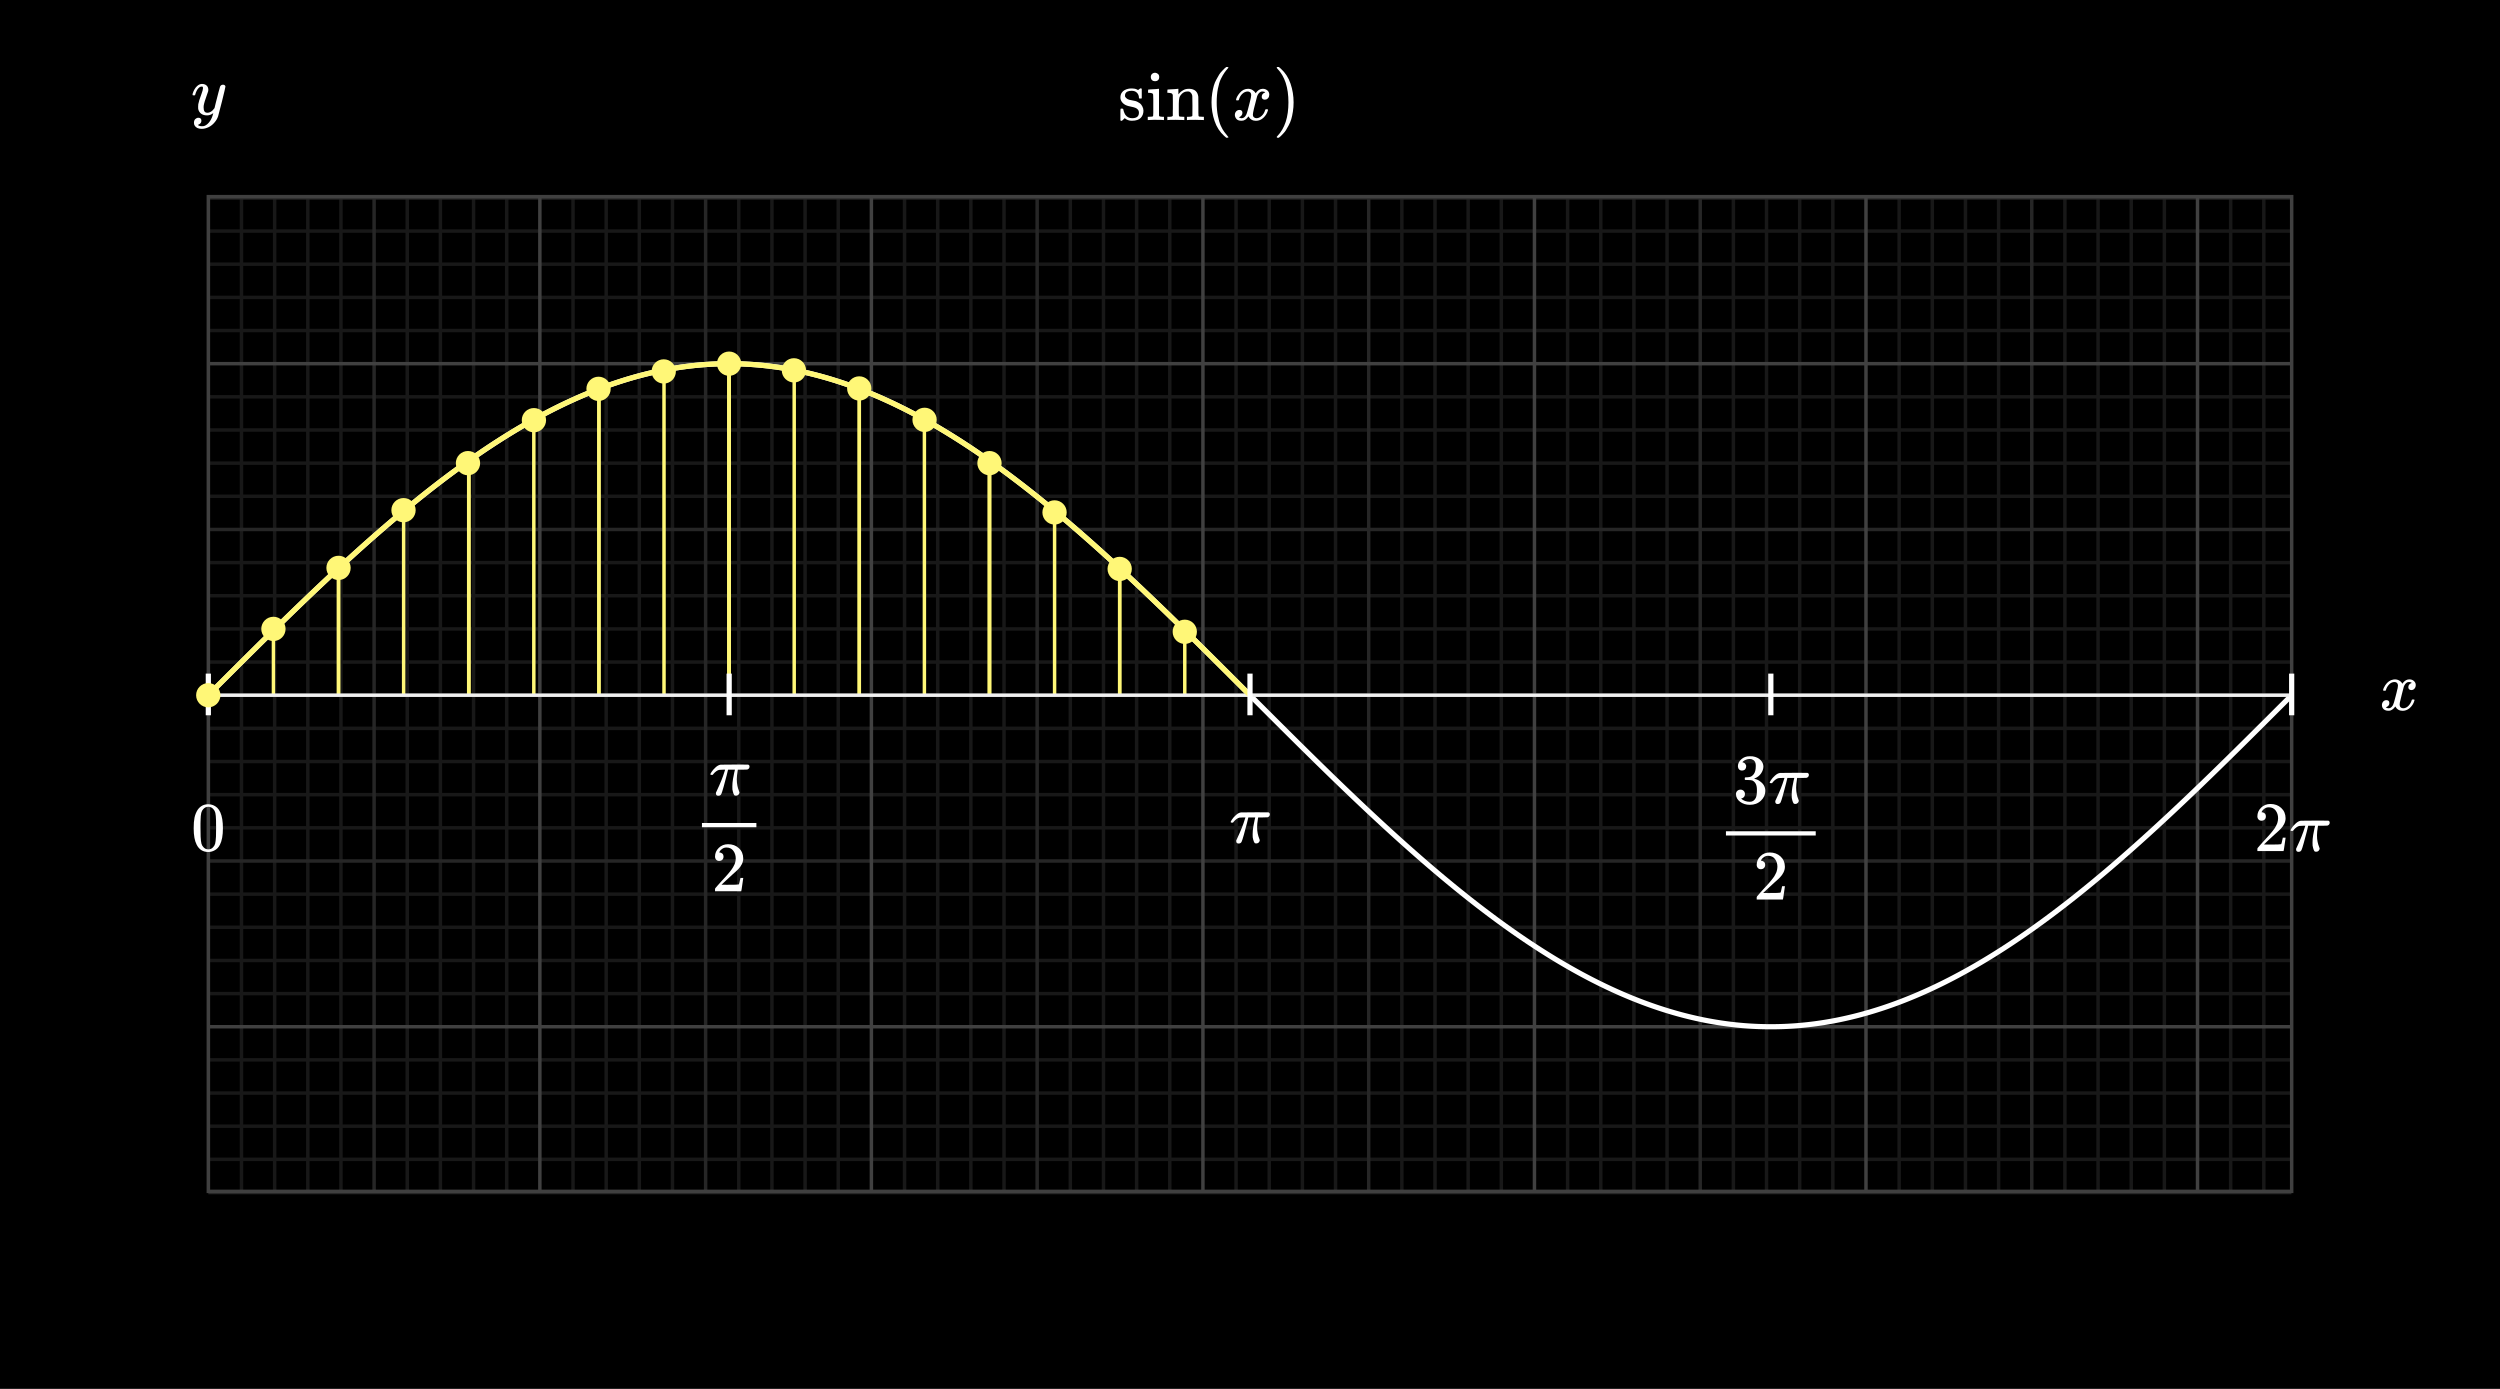 <svg width="720" height="400" viewBox="0 0 720 400" fill="none" xmlns="http://www.w3.org/2000/svg">
<rect width="720" height="400" fill="black"/>
<g clip-path="url(#clip0_797_17389)">
<path d="M659.669 57.468H60.468V343.565H659.669V57.468Z" fill="black"/>
<path d="M60 66.548H659.925" stroke="#181818" stroke-miterlimit="407.437"/>
<path d="M60 76.096H659.925" stroke="#181818" stroke-miterlimit="407.437"/>
<path d="M60 85.644H659.925" stroke="#181818" stroke-miterlimit="407.437"/>
<path d="M60 95.193H659.925" stroke="#181818" stroke-miterlimit="407.437"/>
<path d="M60 114.288H659.925" stroke="#181818" stroke-miterlimit="407.437"/>
<path d="M60 123.836H659.925" stroke="#181818" stroke-miterlimit="407.437"/>
<path d="M60 133.385H659.925" stroke="#181818" stroke-miterlimit="407.437"/>
<path d="M60 142.933H659.925" stroke="#181818" stroke-miterlimit="407.437"/>
<path d="M60 162.029H659.925" stroke="#181818" stroke-miterlimit="407.437"/>
<path d="M60 171.577H659.925" stroke="#181818" stroke-miterlimit="407.437"/>
<path d="M60 181.125H659.925" stroke="#181818" stroke-miterlimit="407.437"/>
<path d="M60 190.674H659.925" stroke="#181818" stroke-miterlimit="407.437"/>
<path d="M60 209.77H659.925" stroke="#181818" stroke-miterlimit="407.437"/>
<path d="M60 219.318H659.925" stroke="#181818" stroke-miterlimit="407.437"/>
<path d="M60 228.865H659.925" stroke="#181818" stroke-miterlimit="407.437"/>
<path d="M60 238.413H659.925" stroke="#181818" stroke-miterlimit="407.437"/>
<path d="M60 257.51H659.925" stroke="#181818" stroke-miterlimit="407.437"/>
<path d="M60 267.058H659.925" stroke="#181818" stroke-miterlimit="407.437"/>
<path d="M60 276.606H659.925" stroke="#181818" stroke-miterlimit="407.437"/>
<path d="M60 286.155H659.925" stroke="#181818" stroke-miterlimit="407.437"/>
<path d="M60 305.251H659.925" stroke="#181818" stroke-miterlimit="407.437"/>
<path d="M60 314.799H659.925" stroke="#181818" stroke-miterlimit="407.437"/>
<path d="M60 324.347H659.925" stroke="#181818" stroke-miterlimit="407.437"/>
<path d="M60 333.896H659.925" stroke="#181818" stroke-miterlimit="407.437"/>
<path d="M69.548 57V343.443" stroke="#181818" stroke-miterlimit="407.437"/>
<path d="M79.096 57V343.443" stroke="#181818" stroke-miterlimit="407.437"/>
<path d="M88.645 57V343.443" stroke="#181818" stroke-miterlimit="407.437"/>
<path d="M98.193 57V343.443" stroke="#181818" stroke-miterlimit="407.437"/>
<path d="M117.288 57V343.443" stroke="#181818" stroke-miterlimit="407.437"/>
<path d="M126.836 57V343.443" stroke="#181818" stroke-miterlimit="407.437"/>
<path d="M136.385 57V343.443" stroke="#181818" stroke-miterlimit="407.437"/>
<path d="M145.933 57V343.443" stroke="#181818" stroke-miterlimit="407.437"/>
<path d="M165.029 57V343.443" stroke="#181818" stroke-miterlimit="407.437"/>
<path d="M174.577 57V343.443" stroke="#181818" stroke-miterlimit="407.437"/>
<path d="M184.125 57V343.443" stroke="#181818" stroke-miterlimit="407.437"/>
<path d="M193.674 57V343.443" stroke="#181818" stroke-miterlimit="407.437"/>
<path d="M212.77 57V343.443" stroke="#181818" stroke-miterlimit="407.437"/>
<path d="M222.318 57V343.443" stroke="#181818" stroke-miterlimit="407.437"/>
<path d="M231.865 57V343.443" stroke="#181818" stroke-miterlimit="407.437"/>
<path d="M241.414 57V343.443" stroke="#181818" stroke-miterlimit="407.437"/>
<path d="M260.51 57V343.443" stroke="#181818" stroke-miterlimit="407.437"/>
<path d="M270.058 57V343.443" stroke="#181818" stroke-miterlimit="407.437"/>
<path d="M279.606 57V343.443" stroke="#181818" stroke-miterlimit="407.437"/>
<path d="M289.154 57V343.443" stroke="#181818" stroke-miterlimit="407.437"/>
<path d="M308.251 57V343.443" stroke="#181818" stroke-miterlimit="407.437"/>
<path d="M317.799 57V343.443" stroke="#181818" stroke-miterlimit="407.437"/>
<path d="M327.347 57V343.443" stroke="#181818" stroke-miterlimit="407.437"/>
<path d="M336.895 57V343.443" stroke="#181818" stroke-miterlimit="407.437"/>
<path d="M355.991 57V343.443" stroke="#181818" stroke-miterlimit="407.437"/>
<path d="M365.539 57V343.443" stroke="#181818" stroke-miterlimit="407.437"/>
<path d="M375.087 57V343.443" stroke="#181818" stroke-miterlimit="407.437"/>
<path d="M384.635 57V343.443" stroke="#181818" stroke-miterlimit="407.437"/>
<path d="M403.732 57V343.443" stroke="#181818" stroke-miterlimit="407.437"/>
<path d="M413.28 57V343.443" stroke="#181818" stroke-miterlimit="407.437"/>
<path d="M422.828 57V343.443" stroke="#181818" stroke-miterlimit="407.437"/>
<path d="M432.376 57V343.443" stroke="#181818" stroke-miterlimit="407.437"/>
<path d="M451.473 57V343.443" stroke="#181818" stroke-miterlimit="407.437"/>
<path d="M461.02 57V343.443" stroke="#181818" stroke-miterlimit="407.437"/>
<path d="M470.568 57V343.443" stroke="#181818" stroke-miterlimit="407.437"/>
<path d="M480.116 57V343.443" stroke="#181818" stroke-miterlimit="407.437"/>
<path d="M499.213 57V343.443" stroke="#181818" stroke-miterlimit="407.437"/>
<path d="M508.761 57V343.443" stroke="#181818" stroke-miterlimit="407.437"/>
<path d="M518.309 57V343.443" stroke="#181818" stroke-miterlimit="407.437"/>
<path d="M527.857 57V343.443" stroke="#181818" stroke-miterlimit="407.437"/>
<path d="M546.953 57V343.443" stroke="#181818" stroke-miterlimit="407.437"/>
<path d="M556.502 57V343.443" stroke="#181818" stroke-miterlimit="407.437"/>
<path d="M566.05 57V343.443" stroke="#181818" stroke-miterlimit="407.437"/>
<path d="M575.597 57V343.443" stroke="#181818" stroke-miterlimit="407.437"/>
<path d="M594.694 57V343.443" stroke="#181818" stroke-miterlimit="407.437"/>
<path d="M604.242 57V343.443" stroke="#181818" stroke-miterlimit="407.437"/>
<path d="M613.79 57V343.443" stroke="#181818" stroke-miterlimit="407.437"/>
<path d="M623.338 57V343.443" stroke="#181818" stroke-miterlimit="407.437"/>
<path d="M642.434 57V343.443" stroke="#181818" stroke-miterlimit="407.437"/>
<path d="M651.983 57V343.443" stroke="#181818" stroke-miterlimit="407.437"/>
<path d="M60 57H659.925" stroke="#262626" stroke-miterlimit="407.437"/>
<path d="M60 152.481H659.925" stroke="#262626" stroke-miterlimit="407.437"/>
<path d="M60 247.962H659.925" stroke="#262626" stroke-miterlimit="407.437"/>
<path d="M60 343.443H659.925" stroke="#262626" stroke-miterlimit="407.437"/>
<path d="M107.741 57V343.443" stroke="#262626" stroke-miterlimit="407.437"/>
<path d="M203.222 57V343.443" stroke="#262626" stroke-miterlimit="407.437"/>
<path d="M298.703 57V343.443" stroke="#262626" stroke-miterlimit="407.437"/>
<path d="M394.184 57V343.443" stroke="#262626" stroke-miterlimit="407.437"/>
<path d="M489.664 57V343.443" stroke="#262626" stroke-miterlimit="407.437"/>
<path d="M585.145 57V343.443" stroke="#262626" stroke-miterlimit="407.437"/>
<path d="M60 104.741H659.925" stroke="#404040" stroke-miterlimit="407.437"/>
<path d="M60 200.222H659.925" stroke="#404040" stroke-miterlimit="407.437"/>
<path d="M60 295.703H659.925" stroke="#404040" stroke-miterlimit="407.437"/>
<path d="M60 57V343.443" stroke="#404040" stroke-miterlimit="407.437"/>
<path d="M155.481 57V343.443" stroke="#404040" stroke-miterlimit="407.437"/>
<path d="M250.962 57V343.443" stroke="#404040" stroke-miterlimit="407.437"/>
<path d="M346.443 57V343.443" stroke="#404040" stroke-miterlimit="407.437"/>
<path d="M441.924 57V343.443" stroke="#404040" stroke-miterlimit="407.437"/>
<path d="M537.405 57V343.443" stroke="#404040" stroke-miterlimit="407.437"/>
<path d="M632.886 57V343.443" stroke="#404040" stroke-miterlimit="407.437"/>
<path d="M60 200.222L60.833 199.389L61.667 198.555L62.5 197.722L63.333 196.889L64.167 196.057L65 195.225L65.833 194.393L66.667 193.562L67.5 192.731L68.333 191.901L69.167 191.071L70 190.242L70.833 189.414L71.667 188.586L72.5 187.759L73.333 186.934L74.167 186.109L75 185.285L75.833 184.463L76.667 183.641L77.5 182.821L78.333 182.003L79.167 181.185L80 180.37L80.833 179.555L81.667 178.743L82.5 177.932L83.333 177.123L84.167 176.315L85 175.509L85.833 174.704L86.667 173.902L87.5 173.102L88.333 172.305L89.167 171.509L90 170.715L90.833 169.924L91.667 169.134L92.5 168.348L93.333 167.563L94.167 166.782L95 166.003L95.833 165.227L96.667 164.452L97.5 163.681L98.333 162.912L99.167 162.146L100 161.383L100.833 160.624L101.667 159.868L102.5 159.114L103.333 158.363L104.167 157.616L105 156.872L105.833 156.131L106.667 155.393L107.5 154.659L108.333 153.929L109.167 153.202L110 152.478L110.833 151.758L111.667 151.042L112.5 150.33L113.333 149.621L114.167 148.916L115 148.215L115.833 147.518L116.667 146.826L117.5 146.137L118.333 145.452L119.167 144.772L120 144.096L120.833 143.424L121.667 142.757L122.5 142.093L123.333 141.434L124.167 140.78L125 140.13L125.833 139.485L126.667 138.845L127.5 138.209L128.333 137.578L129.167 136.952L130 136.331L130.833 135.714L131.667 135.102L132.5 134.495L133.333 133.894L134.167 133.296L135 132.705L135.833 132.118L136.667 131.537L137.5 130.961L138.333 130.39L139.167 129.824L140 129.264L140.833 128.709L141.667 128.16L142.5 127.616L143.333 127.078L144.167 126.545L145 126.019L145.833 125.497L146.667 124.982L147.5 124.472L148.333 123.968L149.167 123.469L150 122.976L150.833 122.489L151.667 122.008L152.5 121.533L153.333 121.065L154.167 120.601L155 120.145L155.833 119.694L156.667 119.25L157.5 118.811L158.333 118.379L159.167 117.953L160 117.533L160.833 117.12L161.667 116.713L162.5 116.312L163.333 115.917L164.167 115.529L165 115.148L165.833 114.773L166.667 114.404L167.5 114.043L168.333 113.687L169.167 113.339L170 112.996L170.833 112.661L171.667 112.332L172.5 112.009L173.333 111.694L174.167 111.385L175 111.083L175.833 110.788L176.667 110.499L177.5 110.218L178.333 109.943L179.167 109.675L180 109.415L180.833 109.161L181.667 108.913L182.5 108.673L183.333 108.44L184.167 108.214L185 107.995L185.833 107.783L186.667 107.577L187.5 107.38L188.333 107.188L189.167 107.005L190 106.828L190.833 106.658L191.667 106.496L192.5 106.34L193.333 106.192L194.167 106.05L195 105.916L195.833 105.79L196.667 105.67L197.5 105.557L198.333 105.452L199.167 105.355L200 105.264L200.833 105.181L201.667 105.105L202.5 105.035L203.333 104.973L204.167 104.919L205 104.872L205.833 104.832L206.667 104.799L207.5 104.774L208.333 104.756L209.167 104.745L210 104.741L210.833 104.745L211.667 104.756L212.5 104.774L213.333 104.799L214.167 104.832L215 104.872L215.833 104.919L216.667 104.973L217.5 105.035L218.333 105.105L219.167 105.181L220 105.264L220.833 105.355L221.667 105.452L222.5 105.557L223.333 105.67L224.167 105.79L225 105.916L225.833 106.05L226.667 106.192L227.5 106.34L228.333 106.496L229.167 106.658L230 106.828L230.833 107.005L231.667 107.188L232.5 107.38L233.333 107.577L234.167 107.783L235 107.995L235.833 108.214L236.667 108.44L237.5 108.673L238.333 108.913L239.167 109.161L240 109.415L240.833 109.675L241.667 109.943L242.5 110.218L243.333 110.499L244.167 110.788L245 111.083L245.833 111.385L246.667 111.694L247.5 112.009L248.333 112.332L249.167 112.661L250 112.996L250.833 113.339L251.667 113.687L252.5 114.043L253.333 114.404L254.167 114.773L255 115.148L255.833 115.529L256.667 115.917L257.5 116.312L258.333 116.713L259.167 117.12L260 117.533L260.833 117.953L261.667 118.379L262.5 118.811L263.333 119.25L264.167 119.694L265 120.145L265.833 120.601L266.667 121.065L267.5 121.533L268.333 122.008L269.167 122.489L270 122.976L270.833 123.469L271.667 123.968L272.5 124.472L273.333 124.982L274.167 125.497L275 126.019L275.833 126.545L276.667 127.078L277.5 127.616L278.333 128.16L279.167 128.709L280 129.264L280.833 129.824L281.667 130.39L282.5 130.961L283.333 131.537L284.167 132.118L285 132.705L285.833 133.296L286.667 133.894L287.5 134.495L288.333 135.102L289.167 135.714L290 136.331L290.833 136.952L291.667 137.578L292.5 138.209L293.333 138.845L294.167 139.485L295 140.13L295.833 140.78L296.667 141.434L297.5 142.093L298.333 142.757L299.167 143.424L300 144.096L300.833 144.772L301.667 145.452L302.5 146.137L303.333 146.826L304.167 147.518L305 148.215L305.833 148.916L306.667 149.621L307.5 150.33L308.333 151.042L309.167 151.758L310 152.478L310.833 153.202L311.667 153.929L312.5 154.659L313.333 155.393L314.167 156.131L315 156.872L315.833 157.616L316.667 158.363L317.5 159.114L318.333 159.868L319.167 160.624L320 161.383L320.833 162.146L321.667 162.912L322.5 163.681L323.333 164.452L324.167 165.227L325 166.003L325.833 166.782L326.667 167.563L327.5 168.348L328.333 169.134L329.167 169.924L330 170.715L330.833 171.509L331.667 172.305L332.5 173.102L333.333 173.902L334.167 174.704L335 175.509L335.833 176.315L336.667 177.123L337.5 177.932L338.333 178.743L339.167 179.555L340 180.37L340.833 181.185L341.667 182.003L342.5 182.821L343.333 183.641L344.167 184.463L345 185.285L345.833 186.109L346.667 186.934L347.5 187.759L348.333 188.586L349.167 189.414L350 190.242L350.833 191.071L351.667 191.901L352.5 192.731L353.333 193.562L354.167 194.393L355 195.225L355.833 196.057L356.667 196.889L357.5 197.722L358.333 198.555L359.167 199.389L360 200.222L360.833 201.055L361.667 201.889L362.5 202.722L363.333 203.554L364.167 204.387L365 205.219L365.833 206.05L366.667 206.882L367.5 207.712L368.333 208.543L369.167 209.373L370 210.201L370.833 211.03L371.667 211.858L372.5 212.684L373.333 213.51L374.167 214.335L375 215.159L375.833 215.981L376.667 216.802L377.5 217.622L378.333 218.441L379.167 219.258L380 220.074L380.833 220.888L381.667 221.701L382.5 222.512L383.333 223.321L384.167 224.129L385 224.935L385.833 225.739L386.667 226.542L387.5 227.341L388.333 228.139L389.167 228.935L390 229.729L390.833 230.52L391.667 231.309L392.5 232.096L393.333 232.88L394.167 233.662L395 234.441L395.833 235.217L396.667 235.991L397.5 236.763L398.333 237.532L399.167 238.297L400 239.06L400.833 239.82L401.667 240.576L402.5 241.33L403.333 242.081L404.167 242.828L405 243.572L405.833 244.313L406.667 245.05L407.5 245.784L408.333 246.514L409.167 247.242L410 247.966L410.833 248.685L411.667 249.402L412.5 250.114L413.333 250.823L414.167 251.528L415 252.229L415.833 252.925L416.667 253.618L417.5 254.307L418.333 254.991L419.167 255.672L420 256.348L420.833 257.02L421.667 257.687L422.5 258.351L423.333 259.01L424.167 259.664L425 260.314L425.833 260.959L426.667 261.599L427.5 262.234L428.333 262.865L429.167 263.491L430 264.113L430.833 264.73L431.667 265.342L432.5 265.948L433.333 266.55L434.167 267.147L435 267.739L435.833 268.326L436.667 268.907L437.5 269.483L438.333 270.054L439.167 270.619L440 271.18L440.833 271.735L441.667 272.284L442.5 272.828L443.333 273.366L444.167 273.898L445 274.425L445.833 274.946L446.667 275.462L447.5 275.972L448.333 276.476L449.167 276.975L450 277.468L450.833 277.954L451.667 278.435L452.5 278.91L453.333 279.379L454.167 279.842L455 280.299L455.833 280.75L456.667 281.194L457.5 281.633L458.333 282.065L459.167 282.49L460 282.91L460.833 283.324L461.667 283.73L462.5 284.132L463.333 284.526L464.167 284.914L465 285.296L465.833 285.671L466.667 286.039L467.5 286.401L468.333 286.756L469.167 287.105L470 287.447L470.833 287.783L471.667 288.112L472.5 288.434L473.333 288.75L474.167 289.059L475 289.36L475.833 289.656L476.667 289.944L477.5 290.226L478.333 290.5L479.167 290.768L480 291.029L480.833 291.283L481.667 291.53L482.5 291.77L483.333 292.004L484.167 292.23L485 292.449L485.833 292.661L486.667 292.866L487.5 293.064L488.333 293.255L489.167 293.439L490 293.616L490.833 293.786L491.667 293.948L492.5 294.104L493.333 294.252L494.167 294.393L495 294.527L495.833 294.654L496.667 294.774L497.5 294.886L498.333 294.991L499.167 295.089L500 295.18L500.833 295.263L501.667 295.339L502.5 295.408L503.333 295.47L504.167 295.525L505 295.571L505.833 295.612L506.667 295.645L507.5 295.67L508.333 295.688L509.167 295.699L510 295.703L510.833 295.699L511.667 295.688L512.5 295.67L513.333 295.645L514.167 295.612L515 295.571L515.833 295.525L516.667 295.47L517.5 295.408L518.333 295.339L519.167 295.263L520 295.18L520.833 295.089L521.667 294.991L522.5 294.886L523.333 294.774L524.167 294.654L525 294.527L525.833 294.393L526.667 294.252L527.5 294.104L528.333 293.948L529.167 293.786L530 293.616L530.833 293.439L531.667 293.255L532.5 293.064L533.333 292.866L534.167 292.661L535 292.449L535.833 292.23L536.667 292.004L537.5 291.77L538.333 291.53L539.167 291.283L540 291.029L540.833 290.768L541.667 290.5L542.5 290.226L543.333 289.944L544.167 289.656L545 289.36L545.833 289.059L546.667 288.75L547.5 288.434L548.333 288.112L549.167 287.783L550 287.447L550.833 287.105L551.667 286.756L552.5 286.401L553.333 286.039L554.167 285.671L555 285.296L555.833 284.914L556.667 284.526L557.5 284.132L558.333 283.73L559.167 283.324L560 282.91L560.833 282.49L561.667 282.065L562.5 281.633L563.333 281.194L564.167 280.75L565 280.299L565.833 279.842L566.667 279.379L567.5 278.91L568.333 278.435L569.167 277.954L570 277.468L570.833 276.975L571.667 276.476L572.5 275.972L573.333 275.462L574.167 274.946L575 274.425L575.833 273.898L576.667 273.366L577.5 272.828L578.333 272.284L579.167 271.735L580 271.18L580.833 270.619L581.667 270.054L582.5 269.483L583.333 268.907L584.167 268.326L585 267.739L585.833 267.147L586.667 266.55L587.5 265.948L588.333 265.342L589.167 264.73L590 264.113L590.833 263.491L591.667 262.865L592.5 262.234L593.333 261.599L594.167 260.959L595 260.314L595.833 259.664L596.667 259.01L597.5 258.351L598.333 257.687L599.167 257.02L600 256.348L600.833 255.672L601.667 254.991L602.5 254.307L603.333 253.618L604.167 252.925L605 252.229L605.833 251.528L606.667 250.823L607.5 250.114L608.333 249.402L609.167 248.685L610 247.966L610.833 247.242L611.667 246.514L612.5 245.784L613.333 245.05L614.167 244.313L615 243.572L615.833 242.828L616.667 242.081L617.5 241.33L618.333 240.576L619.167 239.82L620 239.06L620.833 238.297L621.667 237.532L622.5 236.763L623.333 235.991L624.167 235.217L625 234.441L625.833 233.662L626.667 232.88L627.5 232.096L628.333 231.309L629.167 230.52L630 229.729L630.833 228.935L631.667 228.139L632.5 227.341L633.333 226.542L634.167 225.739L635 224.935L635.833 224.129L636.667 223.321L637.5 222.512L638.333 221.701L639.167 220.888L640 220.074L640.833 219.258L641.667 218.441L642.5 217.622L643.333 216.802L644.167 215.981L645 215.159L645.833 214.335L646.667 213.51L647.5 212.684L648.333 211.858L649.167 211.03L650 210.201L650.833 209.373L651.667 208.543L652.5 207.712L653.333 206.882L654.167 206.05L655 205.219L655.833 204.387L656.667 203.554L657.5 202.722L658.333 201.889L659.167 201.055L660 200.222" stroke="white" stroke-width="1.5" stroke-miterlimit="407.437"/>
<path d="M209.981 200.222V104.741" stroke="#FFF777" stroke-miterlimit="407.437"/>
<path d="M209.981 200.222V104.741M134.991 200.222V132.707M284.972 200.222V132.707" stroke="#FFF777" stroke-miterlimit="407.437"/>
<path d="M209.981 200.222V104.741M134.991 200.222V132.707M284.972 200.222V132.707M97.495 200.222V163.683M172.486 200.222V112.008M247.477 200.222V112.008M322.467 200.222V163.683" stroke="#FFF777" stroke-miterlimit="407.437"/>
<path d="M209.981 200.222V104.741M134.991 200.222V132.707M284.972 200.222V132.707M97.495 200.222V163.683M172.486 200.222V112.008M247.477 200.222V112.008M322.467 200.222V163.683M78.748 200.222V181.594M116.243 200.222V147.175M153.738 200.222V120.832M191.234 200.222V106.575M228.729 200.222V106.575M266.224 200.222V120.832M303.72 200.222V147.175M341.215 200.222V181.594" stroke="#FFF777" stroke-miterlimit="407.437"/>
<path d="M60 200.222H659.925" stroke="#F0F0F0" stroke-miterlimit="407.437"/>
<path d="M59.981 200.222L60.815 199.389L61.648 198.555L62.481 197.722L63.315 196.89L64.148 196.057L64.981 195.225L65.815 194.393L66.648 193.562L67.481 192.731L68.315 191.901L69.148 191.071L69.981 190.243L70.815 189.414L71.648 188.586L72.481 187.759L73.315 186.934L74.148 186.109L74.981 185.285L75.815 184.463L76.648 183.641L77.481 182.821L78.315 182.003L79.148 181.186L79.981 180.37L80.815 179.555L81.648 178.743L82.481 177.932L83.315 177.123L84.148 176.315L84.981 175.509L85.815 174.704L86.648 173.902L87.481 173.102L88.315 172.305L89.148 171.509L89.981 170.715L90.815 169.924L91.648 169.135L92.481 168.348L93.315 167.563L94.148 166.782L94.981 166.003L95.815 165.227L96.648 164.452L97.481 163.681L98.315 162.912L99.148 162.146L99.981 161.383L100.815 160.624L101.648 159.868L102.481 159.114L103.315 158.363L104.148 157.616L104.981 156.872L105.815 156.131L106.648 155.393L107.481 154.659L108.315 153.929L109.148 153.202L109.981 152.478L110.815 151.758L111.648 151.042L112.481 150.33L113.315 149.621L114.148 148.916L114.981 148.215L115.815 147.518L116.648 146.826L117.481 146.137L118.315 145.452L119.148 144.772L119.981 144.096L120.815 143.424L121.648 142.757L122.481 142.093L123.315 141.434L124.148 140.78L124.981 140.13L125.815 139.485L126.648 138.845L127.481 138.209L128.315 137.578L129.148 136.952L129.981 136.331L130.815 135.714L131.648 135.102L132.481 134.495L133.315 133.894L134.148 133.296L134.981 132.705L135.815 132.118L136.648 131.537L137.481 130.961L138.315 130.39L139.148 129.824L139.981 129.264L140.815 128.709L141.648 128.16L142.481 127.616L143.315 127.078L144.148 126.545L144.981 126.019L145.815 125.497L146.648 124.982L147.481 124.472L148.315 123.968L149.148 123.469L149.981 122.976L150.815 122.489L151.648 122.009L152.481 121.533L153.315 121.065L154.148 120.601L154.981 120.145L155.815 119.694L156.648 119.25L157.481 118.811L158.315 118.379L159.148 117.953L159.981 117.533L160.815 117.12L161.648 116.713L162.481 116.312L163.315 115.917L164.148 115.529L164.981 115.148L165.815 114.773L166.648 114.404L167.481 114.043L168.315 113.687L169.148 113.339L169.981 112.997L170.815 112.661L171.648 112.332L172.481 112.009L173.315 111.694L174.148 111.385L174.981 111.083L175.815 110.788L176.648 110.499L177.481 110.218L178.315 109.943L179.148 109.675L179.981 109.415L180.815 109.161L181.648 108.913L182.481 108.673L183.315 108.44L184.148 108.214L184.981 107.995L185.815 107.783L186.648 107.577L187.481 107.38L188.315 107.188L189.148 107.005L189.981 106.828L190.815 106.658L191.648 106.496L192.481 106.34L193.315 106.192L194.148 106.05L194.981 105.916L195.815 105.79L196.648 105.67L197.481 105.557L198.315 105.452L199.148 105.355L199.981 105.264L200.815 105.181L201.648 105.105L202.481 105.035L203.315 104.973L204.148 104.919L204.981 104.872L205.815 104.832L206.648 104.799L207.481 104.774L208.315 104.756L209.148 104.745L209.981 104.741L210.815 104.745L211.648 104.756L212.481 104.774L213.315 104.799L214.148 104.832L214.981 104.872L215.815 104.919L216.648 104.973L217.481 105.035L218.315 105.105L219.148 105.181L219.981 105.264L220.815 105.355L221.648 105.452L222.481 105.557L223.315 105.67L224.148 105.79L224.981 105.916L225.815 106.05L226.648 106.192L227.481 106.34L228.315 106.496L229.148 106.658L229.981 106.828L230.815 107.005L231.648 107.188L232.481 107.38L233.315 107.577L234.148 107.783L234.981 107.995L235.815 108.214L236.648 108.44L237.481 108.673L238.315 108.913L239.148 109.161L239.981 109.415L240.815 109.675L241.648 109.943L242.481 110.218L243.315 110.499L244.148 110.788L244.981 111.083L245.815 111.385L246.648 111.694L247.481 112.009L248.315 112.332L249.148 112.661L249.981 112.997L250.815 113.339L251.648 113.687L252.481 114.043L253.315 114.404L254.148 114.773L254.981 115.148L255.815 115.529L256.648 115.917L257.481 116.312L258.315 116.713L259.148 117.12L259.981 117.533L260.815 117.953L261.648 118.379L262.481 118.811L263.315 119.25L264.148 119.694L264.981 120.145L265.815 120.601L266.648 121.065L267.481 121.533L268.315 122.009L269.148 122.489L269.981 122.976L270.815 123.469L271.648 123.968L272.481 124.472L273.315 124.982L274.148 125.497L274.981 126.019L275.815 126.545L276.648 127.078L277.481 127.616L278.315 128.16L279.148 128.709L279.981 129.264L280.815 129.824L281.648 130.39L282.481 130.961L283.315 131.537L284.148 132.118L284.981 132.705L285.815 133.296L286.648 133.894L287.481 134.495L288.315 135.102L289.148 135.714L289.981 136.331L290.815 136.952L291.648 137.578L292.481 138.209L293.315 138.845L294.148 139.485L294.981 140.13L295.815 140.78L296.648 141.434L297.481 142.093L298.315 142.757L299.148 143.424L299.981 144.096L300.815 144.772L301.648 145.452L302.481 146.137L303.315 146.826L304.148 147.518L304.981 148.215L305.815 148.916L306.648 149.621L307.481 150.33L308.315 151.042L309.148 151.758L309.981 152.478L310.815 153.202L311.648 153.929L312.481 154.659L313.315 155.393L314.148 156.131L314.981 156.872L315.815 157.616L316.648 158.363L317.481 159.114L318.315 159.868L319.148 160.624L319.981 161.383L320.815 162.146L321.648 162.912L322.481 163.681L323.315 164.452L324.148 165.227L324.981 166.003L325.815 166.782L326.648 167.563L327.481 168.348L328.315 169.135L329.148 169.924L329.981 170.715L330.815 171.509L331.648 172.305L332.481 173.102L333.315 173.902L334.148 174.704L334.981 175.509L335.815 176.315L336.648 177.123L337.481 177.932L338.315 178.743L339.148 179.555L339.981 180.37L340.815 181.186L341.648 182.003L342.481 182.821L343.315 183.641L344.148 184.463L344.981 185.285L345.815 186.109L346.648 186.934L347.481 187.759L348.315 188.586L349.148 189.414L349.981 190.243L350.815 191.071L351.648 191.901L352.481 192.731L353.315 193.562L354.148 194.393L354.981 195.225L355.815 196.057L356.648 196.89L357.481 197.722L358.315 198.555L359.148 199.389L359.981 200.222" stroke="#FFF777" stroke-width="1.5" stroke-miterlimit="407.437"/>
<circle cx="78.748" cy="181.125" r="3.5" fill="#FFF777"/>
</g>
<path d="M660 56.634H60V343.113H660V56.634Z" stroke="#404040"/>
<path d="M360 194V206" stroke="white" stroke-width="1.5" stroke-miterlimit="407.437"/>
<path d="M60 194V206" stroke="white" stroke-width="1.5" stroke-miterlimit="407.437"/>
<path d="M660 194V206" stroke="white" stroke-width="1.5" stroke-miterlimit="407.437"/>
<path d="M510 194V206" stroke="white" stroke-width="1.5" stroke-miterlimit="407.437"/>
<path d="M210 194V206" stroke="white" stroke-width="1.5" stroke-miterlimit="407.437"/>
<g clip-path="url(#clip1_797_17389)">
<path d="M356.731 242.937C356.27 242.937 356.039 242.713 356.039 242.265V242.041L356.304 241.47C357.322 239.326 358.061 237.473 358.523 235.912L358.686 235.423H358.034C357.518 235.423 357.152 235.443 356.935 235.484C356.718 235.525 356.453 235.654 356.141 235.871C355.991 235.966 355.842 236.088 355.693 236.237C355.543 236.387 355.414 236.529 355.306 236.665C355.197 236.801 355.136 236.882 355.123 236.909C355.095 236.923 354.994 236.93 354.817 236.93C354.559 236.93 354.43 236.862 354.43 236.726C354.43 236.645 354.559 236.407 354.817 236.013C355.075 235.62 355.448 235.199 355.937 234.751C356.426 234.303 356.908 234.045 357.383 233.977C357.478 233.95 359.005 233.937 361.964 233.937C364.136 233.937 365.249 233.943 365.304 233.957C365.575 234.052 365.711 234.242 365.711 234.527C365.711 234.948 365.494 235.233 365.059 235.382C364.978 235.409 364.509 235.423 363.654 235.423H362.351L362.29 235.769C362.127 236.746 362.046 237.554 362.046 238.192C362.046 238.898 362.107 239.529 362.229 240.086C362.351 240.642 362.48 241.077 362.616 241.389C362.751 241.701 362.819 241.891 362.819 241.959C362.819 242.19 362.724 242.407 362.534 242.611C362.344 242.814 362.1 242.916 361.801 242.916C361.652 242.916 361.53 242.896 361.435 242.855C361.34 242.814 361.231 242.651 361.109 242.366C360.987 242.081 360.878 241.674 360.783 241.145C360.77 241.022 360.763 240.724 360.763 240.249C360.763 239.584 360.824 238.871 360.946 238.111C361.068 237.351 361.19 236.726 361.313 236.237C361.435 235.749 361.503 235.477 361.516 235.423H359.521L359.5 235.504C359.5 235.545 359.371 236.081 359.113 237.113C358.856 238.145 358.564 239.237 358.238 240.391C357.912 241.545 357.702 242.203 357.607 242.366C357.457 242.746 357.166 242.937 356.731 242.937Z" fill="white"/>
</g>
<g clip-path="url(#clip2_797_17389)">
<path d="M651.325 236.37C650.959 236.37 650.667 236.248 650.45 236.003C650.232 235.759 650.124 235.46 650.124 235.107C650.124 234.144 650.483 233.309 651.203 232.603C651.922 231.897 652.818 231.544 653.891 231.544C655.126 231.544 656.158 231.924 656.986 232.684C657.814 233.444 658.235 234.429 658.249 235.637C658.249 236.221 658.113 236.777 657.841 237.307C657.57 237.836 657.244 238.298 656.864 238.691C656.484 239.085 655.941 239.587 655.235 240.198C654.746 240.619 654.067 241.244 653.199 242.072L651.997 243.212L653.545 243.233C655.676 243.233 656.81 243.199 656.945 243.131C657.041 243.104 657.203 242.499 657.434 241.318V241.257H658.249V241.318C658.235 241.359 658.147 241.977 657.984 243.171C657.821 244.366 657.719 244.991 657.679 245.045V245.106H650.124V244.719V244.475C650.124 244.38 650.164 244.278 650.246 244.169C650.327 244.061 650.531 243.823 650.857 243.457C651.25 243.022 651.59 242.642 651.875 242.316C651.997 242.18 652.228 241.929 652.567 241.563C652.907 241.196 653.138 240.945 653.26 240.809C653.382 240.673 653.579 240.449 653.85 240.137C654.122 239.825 654.312 239.594 654.42 239.445C654.529 239.296 654.685 239.092 654.889 238.834C655.092 238.576 655.235 238.359 655.316 238.182C655.398 238.006 655.5 237.809 655.622 237.592C655.744 237.375 655.832 237.157 655.887 236.94C655.941 236.723 655.988 236.519 656.029 236.329C656.07 236.139 656.09 235.915 656.09 235.657C656.09 234.802 655.859 234.062 655.398 233.438C654.936 232.813 654.278 232.501 653.423 232.501C652.975 232.501 652.581 232.616 652.242 232.847C651.902 233.078 651.665 233.302 651.529 233.519C651.393 233.736 651.325 233.865 651.325 233.906C651.325 233.92 651.359 233.926 651.427 233.926C651.671 233.926 651.922 234.021 652.18 234.211C652.438 234.402 652.567 234.714 652.567 235.148C652.567 235.488 652.459 235.773 652.242 236.003C652.024 236.234 651.719 236.356 651.325 236.37Z" fill="white"/>
<path d="M661.975 245.33C661.514 245.33 661.283 245.106 661.283 244.658V244.434L661.548 243.864C662.566 241.719 663.306 239.866 663.767 238.304L663.93 237.816H663.279C662.763 237.816 662.396 237.836 662.179 237.877C661.962 237.918 661.697 238.046 661.385 238.264C661.235 238.359 661.086 238.481 660.937 238.63C660.787 238.78 660.658 238.922 660.55 239.058C660.441 239.194 660.38 239.275 660.367 239.302C660.339 239.316 660.238 239.323 660.061 239.323C659.803 239.323 659.674 239.255 659.674 239.119C659.674 239.037 659.803 238.8 660.061 238.406C660.319 238.013 660.692 237.592 661.181 237.144C661.67 236.696 662.152 236.438 662.627 236.37C662.722 236.343 664.249 236.329 667.209 236.329C669.381 236.329 670.494 236.336 670.548 236.35C670.82 236.445 670.956 236.635 670.956 236.92C670.956 237.341 670.738 237.626 670.304 237.775C670.223 237.802 669.754 237.816 668.899 237.816H667.596L667.535 238.162C667.372 239.139 667.29 239.947 667.29 240.585C667.29 241.291 667.351 241.922 667.473 242.479C667.596 243.036 667.725 243.47 667.86 243.782C667.996 244.094 668.064 244.285 668.064 244.352C668.064 244.583 667.969 244.8 667.779 245.004C667.589 245.208 667.344 245.309 667.046 245.309C666.896 245.309 666.774 245.289 666.679 245.248C666.584 245.208 666.476 245.045 666.353 244.76C666.231 244.475 666.123 244.067 666.028 243.538C666.014 243.416 666.007 243.117 666.007 242.642C666.007 241.977 666.068 241.264 666.191 240.504C666.313 239.743 666.435 239.119 666.557 238.63C666.679 238.142 666.747 237.87 666.761 237.816H664.765L664.745 237.897C664.745 237.938 664.616 238.474 664.358 239.506C664.1 240.538 663.808 241.63 663.482 242.784C663.156 243.938 662.946 244.597 662.851 244.76C662.702 245.14 662.41 245.33 661.975 245.33Z" fill="white"/>
</g>
<g clip-path="url(#clip3_797_17389)">
<path d="M206.885 229.182C206.423 229.182 206.192 228.958 206.192 228.51V228.286L206.457 227.716C207.475 225.572 208.215 223.719 208.677 222.158L208.839 221.669H208.188C207.672 221.669 207.306 221.689 207.088 221.73C206.871 221.771 206.606 221.9 206.294 222.117C206.145 222.212 205.996 222.334 205.846 222.483C205.697 222.633 205.568 222.775 205.459 222.911C205.351 223.047 205.29 223.128 205.276 223.155C205.249 223.169 205.147 223.176 204.971 223.176C204.713 223.176 204.584 223.108 204.584 222.972C204.584 222.891 204.713 222.653 204.971 222.26C205.229 221.866 205.602 221.445 206.091 220.997C206.579 220.549 207.061 220.291 207.536 220.223C207.631 220.196 209.158 220.183 212.118 220.183C214.289 220.183 215.403 220.189 215.457 220.203C215.728 220.298 215.864 220.488 215.864 220.773C215.864 221.194 215.647 221.479 215.213 221.628C215.131 221.655 214.663 221.669 213.808 221.669H212.504L212.443 222.015C212.28 222.993 212.199 223.8 212.199 224.438C212.199 225.144 212.26 225.775 212.382 226.332C212.504 226.888 212.633 227.323 212.769 227.635C212.905 227.947 212.973 228.137 212.973 228.205C212.973 228.436 212.878 228.653 212.688 228.857C212.498 229.06 212.253 229.162 211.955 229.162C211.805 229.162 211.683 229.142 211.588 229.101C211.493 229.06 211.385 228.897 211.262 228.612C211.14 228.327 211.032 227.92 210.937 227.391C210.923 227.268 210.916 226.97 210.916 226.495C210.916 225.83 210.977 225.117 211.1 224.357C211.222 223.597 211.344 222.972 211.466 222.483C211.588 221.995 211.656 221.723 211.67 221.669H209.674L209.654 221.75C209.654 221.791 209.525 222.327 209.267 223.359C209.009 224.391 208.717 225.483 208.391 226.637C208.066 227.791 207.855 228.449 207.76 228.612C207.611 228.992 207.319 229.182 206.885 229.182Z" fill="white"/>
<path d="M207.129 247.956C206.763 247.956 206.471 247.833 206.254 247.589C206.036 247.345 205.928 247.046 205.928 246.693C205.928 245.729 206.287 244.895 207.007 244.189C207.726 243.483 208.622 243.13 209.695 243.13C210.93 243.13 211.961 243.51 212.79 244.27C213.618 245.03 214.038 246.015 214.052 247.223C214.052 247.806 213.916 248.363 213.645 248.892C213.373 249.422 213.047 249.883 212.667 250.277C212.287 250.67 211.744 251.173 211.038 251.784C210.55 252.204 209.871 252.829 209.002 253.657L207.801 254.797L209.348 254.817C211.48 254.817 212.613 254.783 212.749 254.716C212.844 254.688 213.007 254.084 213.237 252.903V252.842H214.052V252.903C214.038 252.944 213.95 253.562 213.787 254.756C213.624 255.951 213.523 256.575 213.482 256.63V256.691H205.928V256.304V256.059C205.928 255.964 205.968 255.863 206.05 255.754C206.131 255.645 206.335 255.408 206.661 255.041C207.054 254.607 207.394 254.227 207.679 253.901C207.801 253.765 208.032 253.514 208.371 253.148C208.71 252.781 208.941 252.53 209.063 252.394C209.186 252.259 209.382 252.035 209.654 251.722C209.925 251.41 210.115 251.18 210.224 251.03C210.333 250.881 210.489 250.677 210.692 250.419C210.896 250.161 211.038 249.944 211.12 249.768C211.201 249.591 211.303 249.395 211.425 249.177C211.547 248.96 211.636 248.743 211.69 248.526C211.744 248.309 211.792 248.105 211.833 247.915C211.873 247.725 211.894 247.501 211.894 247.243C211.894 246.388 211.663 245.648 211.201 245.024C210.74 244.399 210.081 244.087 209.226 244.087C208.778 244.087 208.385 244.202 208.045 244.433C207.706 244.664 207.468 244.888 207.333 245.105C207.197 245.322 207.129 245.451 207.129 245.492C207.129 245.505 207.163 245.512 207.231 245.512C207.475 245.512 207.726 245.607 207.984 245.797C208.242 245.987 208.371 246.3 208.371 246.734C208.371 247.073 208.262 247.358 208.045 247.589C207.828 247.82 207.523 247.942 207.129 247.956Z" fill="white"/>
<path d="M217.839 238.243H202.161V237.021H217.839V238.243Z" fill="white"/>
</g>
<g clip-path="url(#clip4_797_17389)">
<path d="M501.693 221.914C501.327 221.914 501.041 221.799 500.838 221.568C500.634 221.337 500.526 221.039 500.512 220.672C500.512 219.926 500.838 219.261 501.489 218.677C502.141 218.093 502.928 217.802 503.851 217.802C504.326 217.802 504.625 217.808 504.747 217.822C505.751 217.985 506.518 218.345 507.048 218.901C507.577 219.458 507.849 220.062 507.862 220.713C507.862 221.419 507.631 222.104 507.17 222.769C506.708 223.435 506.07 223.916 505.256 224.215L505.195 224.256C505.195 224.269 505.256 224.29 505.378 224.317C505.5 224.344 505.697 224.405 505.969 224.5C506.24 224.595 506.498 224.738 506.742 224.928C507.855 225.647 508.412 226.597 508.412 227.778C508.412 228.85 507.991 229.787 507.15 230.588C506.308 231.389 505.242 231.789 503.953 231.789C502.867 231.789 501.931 231.497 501.143 230.914C500.356 230.33 499.962 229.59 499.962 228.694C499.962 228.314 500.085 228.009 500.329 227.778C500.573 227.547 500.879 227.425 501.245 227.412C501.625 227.412 501.937 227.534 502.182 227.778C502.426 228.022 502.548 228.328 502.548 228.694C502.548 228.844 502.528 228.979 502.487 229.102C502.446 229.224 502.399 229.332 502.345 229.427C502.29 229.522 502.216 229.604 502.121 229.672C502.026 229.739 501.944 229.794 501.876 229.834C501.808 229.875 501.741 229.902 501.673 229.916C501.605 229.929 501.55 229.95 501.51 229.977L501.428 229.997C502.121 230.608 502.962 230.914 503.953 230.914C504.7 230.914 505.263 230.554 505.643 229.834C505.874 229.387 505.989 228.701 505.989 227.778V227.371C505.989 226.081 505.555 225.219 504.686 224.785C504.482 224.704 504.068 224.656 503.444 224.643L502.589 224.622L502.528 224.582C502.501 224.541 502.487 224.432 502.487 224.256C502.487 224.011 502.541 223.889 502.65 223.889C503.03 223.889 503.424 223.855 503.831 223.787C504.292 223.72 504.713 223.435 505.093 222.932C505.473 222.43 505.663 221.67 505.663 220.652V220.489C505.663 219.715 505.426 219.179 504.951 218.881C504.652 218.691 504.333 218.596 503.994 218.596C503.559 218.596 503.159 218.67 502.792 218.82C502.426 218.969 502.168 219.125 502.019 219.288C501.869 219.451 501.795 219.532 501.795 219.532H501.856C501.897 219.546 501.951 219.559 502.019 219.573C502.087 219.586 502.155 219.62 502.222 219.675C502.29 219.729 502.372 219.777 502.467 219.817C502.562 219.858 502.63 219.933 502.67 220.041C502.711 220.15 502.765 220.252 502.833 220.347C502.901 220.442 502.921 220.577 502.894 220.754C502.894 221.052 502.799 221.317 502.609 221.548C502.419 221.779 502.114 221.901 501.693 221.914Z" fill="white"/>
<path d="M511.975 231.565C511.513 231.565 511.283 231.341 511.283 230.893V230.669L511.547 230.099C512.565 227.955 513.305 226.102 513.767 224.541L513.93 224.052H513.278C512.762 224.052 512.396 224.073 512.179 224.113C511.961 224.154 511.697 224.283 511.384 224.5C511.235 224.595 511.086 224.717 510.937 224.867C510.787 225.016 510.658 225.158 510.55 225.294C510.441 225.43 510.38 225.511 510.366 225.539C510.339 225.552 510.238 225.559 510.061 225.559C509.803 225.559 509.674 225.491 509.674 225.355C509.674 225.274 509.803 225.036 510.061 224.643C510.319 224.249 510.692 223.828 511.181 223.38C511.67 222.932 512.151 222.675 512.626 222.607C512.721 222.58 514.248 222.566 517.208 222.566C519.379 222.566 520.492 222.573 520.547 222.586C520.818 222.681 520.954 222.871 520.954 223.156C520.954 223.577 520.737 223.862 520.302 224.012C520.221 224.039 519.753 224.052 518.897 224.052H517.594L517.533 224.398C517.37 225.376 517.289 226.183 517.289 226.821C517.289 227.527 517.35 228.158 517.472 228.715C517.594 229.271 517.723 229.706 517.859 230.018C517.995 230.33 518.063 230.52 518.063 230.588C518.063 230.819 517.968 231.036 517.778 231.239C517.588 231.443 517.343 231.545 517.045 231.545C516.895 231.545 516.773 231.524 516.678 231.484C516.583 231.443 516.475 231.28 516.352 230.995C516.23 230.71 516.122 230.303 516.027 229.773C516.013 229.651 516.006 229.353 516.006 228.878C516.006 228.213 516.067 227.5 516.19 226.74C516.312 225.98 516.434 225.355 516.556 224.867C516.678 224.378 516.746 224.107 516.76 224.052H514.764L514.744 224.134C514.744 224.174 514.615 224.711 514.357 225.742C514.099 226.774 513.807 227.866 513.482 229.02C513.156 230.174 512.945 230.832 512.85 230.995C512.701 231.375 512.409 231.565 511.975 231.565Z" fill="white"/>
<path d="M507.129 250.337C506.763 250.337 506.471 250.215 506.254 249.971C506.037 249.726 505.928 249.428 505.928 249.075C505.928 248.111 506.288 247.276 507.007 246.571C507.726 245.865 508.622 245.512 509.695 245.512C510.93 245.512 511.961 245.892 512.789 246.652C513.617 247.412 514.038 248.396 514.052 249.604C514.052 250.188 513.916 250.744 513.644 251.274C513.373 251.803 513.047 252.265 512.667 252.658C512.287 253.052 511.744 253.554 511.038 254.165C510.55 254.586 509.871 255.21 509.002 256.038L507.801 257.178L509.348 257.199C511.479 257.199 512.613 257.165 512.749 257.097C512.844 257.07 513.007 256.466 513.237 255.285V255.224H514.052V255.285C514.038 255.325 513.95 255.943 513.787 257.138C513.624 258.332 513.522 258.956 513.482 259.011V259.072H505.928V258.685V258.441C505.928 258.346 505.969 258.244 506.05 258.135C506.132 258.027 506.335 257.789 506.661 257.423C507.055 256.988 507.394 256.608 507.679 256.282C507.801 256.147 508.032 255.896 508.371 255.529C508.711 255.163 508.941 254.911 509.063 254.776C509.186 254.64 509.382 254.416 509.654 254.104C509.925 253.792 510.115 253.561 510.224 253.412C510.333 253.262 510.489 253.059 510.692 252.801C510.896 252.543 511.038 252.326 511.12 252.149C511.201 251.973 511.303 251.776 511.425 251.559C511.547 251.342 511.636 251.124 511.69 250.907C511.744 250.69 511.792 250.487 511.832 250.297C511.873 250.106 511.893 249.883 511.893 249.625C511.893 248.769 511.663 248.03 511.201 247.405C510.74 246.781 510.081 246.469 509.226 246.469C508.778 246.469 508.385 246.584 508.045 246.815C507.706 247.046 507.469 247.27 507.333 247.487C507.197 247.704 507.129 247.833 507.129 247.874C507.129 247.887 507.163 247.894 507.231 247.894C507.475 247.894 507.726 247.989 507.984 248.179C508.242 248.369 508.371 248.681 508.371 249.116C508.371 249.455 508.263 249.74 508.045 249.971C507.828 250.201 507.523 250.324 507.129 250.337Z" fill="white"/>
<path d="M522.929 240.625H497.071V239.404H522.929V240.625Z" fill="white"/>
</g>
<path d="M56.92 233.237C57.667 232.157 58.687 231.617 59.98 231.617C60.953 231.617 61.807 231.95 62.54 232.617C62.9 232.963 63.207 233.417 63.46 233.977C63.953 235.083 64.2 236.603 64.2 238.537C64.2 240.603 63.913 242.183 63.34 243.277C62.967 244.05 62.42 244.61 61.7 244.957C61.14 245.237 60.573 245.377 60 245.377C58.467 245.377 57.347 244.677 56.64 243.277C56.067 242.183 55.78 240.603 55.78 238.537C55.78 237.297 55.86 236.277 56.02 235.477C56.193 234.663 56.493 233.917 56.92 233.237ZM61.42 232.997C61.033 232.57 60.56 232.357 60 232.357C59.44 232.357 58.96 232.57 58.56 232.997C58.267 233.303 58.067 233.677 57.96 234.117C57.853 234.557 57.787 235.317 57.76 236.397C57.76 236.477 57.753 236.737 57.74 237.177C57.74 237.617 57.74 237.983 57.74 238.277C57.74 239.557 57.753 240.45 57.78 240.957C57.833 241.89 57.913 242.563 58.02 242.977C58.127 243.377 58.327 243.723 58.62 244.017C58.98 244.417 59.44 244.617 60 244.617C60.547 244.617 61 244.417 61.36 244.017C61.653 243.723 61.853 243.377 61.96 242.977C62.067 242.563 62.147 241.89 62.2 240.957C62.227 240.45 62.24 239.557 62.24 238.277C62.24 237.983 62.233 237.617 62.22 237.177C62.22 236.737 62.22 236.477 62.22 236.397C62.193 235.317 62.127 234.557 62.02 234.117C61.913 233.677 61.713 233.303 61.42 232.997Z" fill="white"/>
<g clip-path="url(#clip5_797_17389)">
<path d="M328.013 28.139C328.013 27.596 327.829 27.128 327.463 26.734C327.097 26.341 326.567 26.144 325.875 26.144C325.386 26.144 324.966 26.232 324.613 26.409C324.206 26.666 324.002 27.019 324.002 27.467C323.989 27.535 323.989 27.623 324.002 27.732C324.016 27.84 324.124 28.003 324.328 28.221C324.531 28.438 324.823 28.607 325.203 28.73C325.448 28.797 325.746 28.858 326.099 28.913C326.452 28.967 326.75 29.028 326.995 29.096C327.239 29.164 327.456 29.252 327.646 29.361C327.877 29.469 328.101 29.605 328.318 29.768C328.535 29.931 328.752 30.209 328.969 30.602C329.187 30.996 329.302 31.417 329.316 31.865C329.316 32.706 329.058 33.398 328.542 33.941C328.026 34.484 327.192 34.762 326.038 34.776H325.875C325.169 34.776 324.518 34.532 323.921 34.043L323.758 34.185L323.575 34.369C323.493 34.45 323.412 34.525 323.33 34.593L323.106 34.796H322.944H322.862C322.821 34.796 322.76 34.755 322.679 34.674V33.066V31.885C322.679 31.6 322.692 31.43 322.72 31.376C322.747 31.322 322.815 31.288 322.923 31.274H323.106C323.269 31.274 323.378 31.301 323.432 31.356C323.486 31.41 323.52 31.491 323.534 31.6C323.547 31.709 323.595 31.892 323.676 32.15C323.758 32.407 323.887 32.693 324.063 33.005C324.538 33.697 325.196 34.043 326.038 34.043C327.354 34.043 328.013 33.514 328.013 32.455C328.013 32.061 327.89 31.742 327.646 31.498C327.375 31.172 326.812 30.928 325.956 30.765C325.101 30.602 324.538 30.446 324.267 30.297C323.778 30.066 323.391 29.754 323.106 29.361C322.821 28.967 322.679 28.546 322.679 28.098C322.679 27.569 322.794 27.121 323.025 26.755C323.256 26.388 323.547 26.117 323.9 25.94C324.253 25.764 324.593 25.642 324.918 25.574C325.244 25.506 325.543 25.472 325.814 25.472H326.038C326.581 25.472 327.056 25.574 327.463 25.777L327.768 25.94L327.952 25.798C328.087 25.676 328.237 25.56 328.399 25.452H328.562H328.644C328.684 25.452 328.746 25.492 328.827 25.574V28.261L328.705 28.383H328.135C328.053 28.302 328.013 28.221 328.013 28.139Z" fill="white"/>
<path d="M331.433 22.174C331.433 21.794 331.555 21.496 331.799 21.279C332.044 21.061 332.342 20.953 332.695 20.953C333.007 20.98 333.279 21.095 333.509 21.299C333.74 21.502 333.855 21.794 333.855 22.174C333.855 22.581 333.74 22.887 333.509 23.09C333.279 23.294 332.994 23.396 332.654 23.396C332.315 23.396 332.03 23.294 331.799 23.09C331.569 22.887 331.446 22.581 331.433 22.174ZM335.057 34.572C334.853 34.532 334.147 34.511 332.939 34.511C332.79 34.511 332.539 34.511 332.186 34.511C331.833 34.511 331.494 34.525 331.168 34.552L330.72 34.572H330.557V33.636H330.883C331.263 33.636 331.596 33.615 331.881 33.575C332.003 33.52 332.077 33.446 332.105 33.351C332.132 33.256 332.145 32.971 332.145 32.496V30.399V28.607C332.145 27.902 332.132 27.454 332.105 27.264C332.077 27.074 331.982 26.945 331.82 26.877C331.63 26.782 331.311 26.734 330.863 26.734H330.639V26.266C330.639 25.954 330.652 25.798 330.68 25.798L330.883 25.778C331.019 25.764 331.209 25.75 331.453 25.737C331.697 25.723 331.942 25.71 332.186 25.696C332.417 25.683 332.661 25.669 332.919 25.655C333.177 25.642 333.374 25.622 333.509 25.594C333.645 25.567 333.72 25.561 333.733 25.574H333.794V33.31C333.862 33.446 333.944 33.527 334.039 33.554C334.134 33.581 334.371 33.609 334.751 33.636H335.219V34.572H335.057Z" fill="white"/>
<path d="M336.522 33.636H336.807C337.337 33.636 337.656 33.541 337.764 33.351V33.188C337.764 33.066 337.764 32.91 337.764 32.72C337.764 32.53 337.764 32.319 337.764 32.089C337.764 31.858 337.771 31.593 337.784 31.295C337.798 30.996 337.798 30.711 337.784 30.44C337.784 30.019 337.784 29.571 337.784 29.096C337.784 28.621 337.778 28.221 337.764 27.895V27.427C337.723 27.169 337.628 26.999 337.479 26.918C337.33 26.836 337.024 26.775 336.563 26.734H336.197V26.266C336.197 25.954 336.21 25.798 336.237 25.798L336.441 25.778C336.577 25.764 336.767 25.75 337.011 25.737C337.255 25.723 337.506 25.71 337.764 25.696C337.995 25.683 338.239 25.669 338.497 25.655C338.755 25.642 338.952 25.622 339.087 25.594C339.223 25.567 339.298 25.561 339.311 25.574H339.372V26.388C339.372 26.904 339.379 27.162 339.393 27.162C339.406 27.162 339.44 27.128 339.495 27.06C339.549 26.992 339.63 26.89 339.739 26.755C339.847 26.619 339.976 26.497 340.126 26.388C340.275 26.28 340.472 26.151 340.716 26.002C340.96 25.852 341.218 25.744 341.49 25.676C341.761 25.608 342.107 25.574 342.528 25.574C344.075 25.628 344.937 26.395 345.113 27.875C345.127 27.97 345.134 28.913 345.134 30.704V32.455C345.134 32.971 345.147 33.276 345.174 33.371C345.202 33.466 345.276 33.534 345.398 33.575C345.683 33.615 346.016 33.636 346.396 33.636H346.722V34.572H346.559L346.07 34.552C345.758 34.538 345.419 34.532 345.052 34.532C344.686 34.532 344.428 34.525 344.279 34.511C342.881 34.511 342.121 34.532 341.999 34.572H341.836V33.636H342.161C342.989 33.636 343.403 33.527 343.403 33.31C343.417 33.283 343.424 32.346 343.424 30.501C343.41 28.668 343.397 27.698 343.383 27.59C343.302 27.209 343.166 26.924 342.976 26.734C342.786 26.544 342.623 26.429 342.487 26.388C342.351 26.348 342.175 26.334 341.958 26.348C341.347 26.348 340.811 26.578 340.35 27.04C339.983 27.406 339.752 27.779 339.657 28.16C339.562 28.54 339.508 29.103 339.495 29.849V31.152V32.374C339.495 32.781 339.501 33.052 339.515 33.188C339.528 33.324 339.549 33.412 339.576 33.453C339.603 33.493 339.664 33.534 339.759 33.575C340.044 33.615 340.377 33.636 340.757 33.636H341.082V34.572H340.92L340.451 34.552C340.126 34.538 339.78 34.532 339.413 34.532C339.047 34.532 338.789 34.525 338.64 34.511C337.242 34.511 336.482 34.532 336.359 34.572H336.197V33.636H336.522Z" fill="white"/>
<path d="M348.92 29.483C348.92 28.546 348.988 27.657 349.124 26.816C349.26 25.974 349.416 25.248 349.592 24.637C349.769 24.027 350.02 23.43 350.345 22.846C350.671 22.262 350.929 21.808 351.119 21.482C351.309 21.156 351.594 20.803 351.974 20.423C352.354 20.043 352.578 19.813 352.646 19.731C352.714 19.65 352.883 19.507 353.155 19.304H353.419H353.501C353.691 19.304 353.786 19.365 353.786 19.487C353.786 19.528 353.671 19.67 353.44 19.915C353.209 20.159 352.931 20.518 352.605 20.994C352.279 21.468 351.947 22.052 351.608 22.744C351.268 23.436 350.983 24.373 350.753 25.554C350.522 26.734 350.406 28.044 350.406 29.483C350.406 30.921 350.522 32.224 350.753 33.392C350.983 34.559 351.261 35.502 351.587 36.221C351.913 36.941 352.245 37.524 352.585 37.972C352.924 38.42 353.209 38.78 353.44 39.051C353.671 39.322 353.786 39.465 353.786 39.478C353.786 39.601 353.684 39.662 353.481 39.662H353.419H353.155L352.585 39.173C351.309 38.02 350.379 36.581 349.796 34.857C349.212 33.134 348.92 31.342 348.92 29.483Z" fill="white"/>
<path d="M355.985 28.689C356.08 28.119 356.446 27.46 357.084 26.714C357.722 25.968 358.509 25.587 359.445 25.574C359.92 25.574 360.355 25.696 360.748 25.94C361.142 26.185 361.434 26.49 361.624 26.857C362.194 26.002 362.879 25.574 363.68 25.574C364.182 25.574 364.616 25.723 364.983 26.022C365.349 26.32 365.539 26.721 365.553 27.223C365.553 27.617 365.458 27.936 365.268 28.18C365.078 28.424 364.895 28.573 364.718 28.628C364.542 28.682 364.386 28.709 364.25 28.709C363.992 28.709 363.782 28.634 363.619 28.485C363.456 28.336 363.374 28.139 363.374 27.895C363.374 27.27 363.714 26.843 364.392 26.612C364.243 26.436 363.972 26.348 363.578 26.348C363.402 26.348 363.273 26.361 363.191 26.388C362.676 26.605 362.296 27.053 362.051 27.732C361.237 30.731 360.83 32.482 360.83 32.984C360.83 33.364 360.938 33.636 361.155 33.799C361.373 33.962 361.61 34.043 361.868 34.043C362.37 34.043 362.866 33.819 363.354 33.371C363.843 32.923 364.175 32.373 364.352 31.722C364.392 31.586 364.433 31.512 364.474 31.498C364.515 31.485 364.623 31.471 364.8 31.457H364.881C365.085 31.457 365.186 31.512 365.186 31.62C365.186 31.634 365.173 31.709 365.146 31.844C364.928 32.618 364.508 33.303 363.883 33.9C363.259 34.498 362.533 34.796 361.705 34.796C360.755 34.796 360.036 34.369 359.547 33.514C358.991 34.355 358.353 34.776 357.634 34.776H357.511C356.846 34.776 356.371 34.599 356.086 34.246C355.801 33.894 355.652 33.52 355.638 33.127C355.638 32.693 355.767 32.34 356.025 32.068C356.283 31.797 356.588 31.661 356.941 31.661C357.525 31.661 357.817 31.946 357.817 32.516C357.817 32.788 357.735 33.025 357.572 33.229C357.41 33.432 357.254 33.568 357.104 33.636C356.955 33.704 356.867 33.737 356.84 33.737L356.778 33.758C356.778 33.772 356.819 33.799 356.901 33.839C356.982 33.88 357.091 33.928 357.226 33.982C357.362 34.036 357.491 34.056 357.613 34.043C358.102 34.043 358.523 33.737 358.875 33.127C358.998 32.91 359.154 32.448 359.344 31.742C359.534 31.037 359.724 30.304 359.914 29.544C360.104 28.784 360.212 28.336 360.239 28.2C360.307 27.834 360.341 27.569 360.341 27.406C360.341 27.026 360.239 26.755 360.036 26.592C359.832 26.429 359.601 26.348 359.344 26.348C358.801 26.348 358.292 26.565 357.817 26.999C357.342 27.433 357.009 27.99 356.819 28.668C356.792 28.791 356.758 28.858 356.717 28.872C356.677 28.886 356.568 28.899 356.392 28.913H356.107C356.025 28.831 355.985 28.757 355.985 28.689Z" fill="white"/>
<path d="M367.792 19.324L367.874 19.304C367.941 19.304 368.009 19.304 368.077 19.304H368.321L368.892 19.792C370.167 20.946 371.097 22.385 371.681 24.108C372.264 25.832 372.556 27.623 372.556 29.483C372.556 30.406 372.488 31.295 372.352 32.15C372.217 33.005 372.061 33.731 371.884 34.328C371.708 34.925 371.457 35.522 371.131 36.12C370.805 36.717 370.547 37.171 370.357 37.483C370.167 37.796 369.889 38.142 369.523 38.522C369.156 38.902 368.939 39.126 368.871 39.194C368.803 39.261 368.647 39.39 368.403 39.58C368.362 39.621 368.335 39.648 368.321 39.662H368.077C367.969 39.662 367.894 39.662 367.853 39.662C367.813 39.662 367.779 39.641 367.751 39.601C367.724 39.56 367.704 39.499 367.69 39.417C367.704 39.404 367.779 39.316 367.914 39.153C370.018 36.968 371.07 33.744 371.07 29.483C371.07 25.221 370.018 21.998 367.914 19.813C367.779 19.65 367.704 19.562 367.69 19.548C367.69 19.439 367.724 19.365 367.792 19.324Z" fill="white"/>
</g>
<path d="M686.455 198.94C686.375 198.86 686.335 198.787 686.335 198.72C686.388 198.36 686.595 197.9 686.955 197.34C687.582 196.393 688.368 195.847 689.315 195.7C689.502 195.673 689.642 195.66 689.735 195.66C690.202 195.66 690.628 195.78 691.015 196.02C691.415 196.26 691.702 196.56 691.875 196.92C692.048 196.693 692.155 196.553 692.195 196.5C692.688 195.94 693.255 195.66 693.895 195.66C694.442 195.66 694.882 195.82 695.215 196.14C695.562 196.447 695.735 196.827 695.735 197.28C695.735 197.693 695.615 198.04 695.375 198.32C695.148 198.6 694.842 198.74 694.455 198.74C694.202 198.74 693.995 198.667 693.835 198.52C693.675 198.373 693.595 198.18 693.595 197.94C693.595 197.327 693.928 196.907 694.595 196.68C694.595 196.667 694.522 196.62 694.375 196.54C694.242 196.46 694.048 196.42 693.795 196.42C693.622 196.42 693.495 196.433 693.415 196.46C692.908 196.673 692.535 197.113 692.295 197.78C692.255 197.887 692.062 198.633 691.715 200.02C691.368 201.393 691.182 202.167 691.155 202.34C691.115 202.54 691.095 202.74 691.095 202.94C691.095 203.26 691.188 203.513 691.375 203.7C691.562 203.887 691.808 203.98 692.115 203.98C692.675 203.98 693.182 203.747 693.635 203.28C694.088 202.8 694.395 202.273 694.555 201.7C694.595 201.567 694.635 201.493 694.675 201.48C694.715 201.453 694.822 201.44 694.995 201.44C695.248 201.44 695.375 201.493 695.375 201.6C695.375 201.613 695.362 201.687 695.335 201.82C695.108 202.647 694.642 203.367 693.935 203.98C693.308 204.473 692.648 204.72 691.955 204.72C691.022 204.72 690.315 204.3 689.835 203.46C689.448 204.06 688.955 204.46 688.355 204.66C688.235 204.687 688.062 204.7 687.835 204.7C687.062 204.7 686.515 204.427 686.195 203.88C686.062 203.653 685.995 203.387 685.995 203.08C685.995 202.68 686.115 202.34 686.355 202.06C686.595 201.78 686.902 201.64 687.275 201.64C687.848 201.64 688.135 201.92 688.135 202.48C688.135 202.973 687.902 203.333 687.435 203.56C687.408 203.573 687.375 203.593 687.335 203.62C687.295 203.633 687.262 203.647 687.235 203.66C687.208 203.673 687.188 203.68 687.175 203.68L687.115 203.7C687.115 203.74 687.215 203.8 687.415 203.88C687.575 203.947 687.748 203.98 687.935 203.98C688.415 203.98 688.828 203.68 689.175 203.08C689.322 202.84 689.582 201.973 689.955 200.48C690.035 200.173 690.122 199.833 690.215 199.46C690.308 199.087 690.375 198.8 690.415 198.6C690.468 198.4 690.502 198.28 690.515 198.24C690.582 197.88 690.615 197.62 690.615 197.46C690.615 197.14 690.528 196.887 690.355 196.7C690.182 196.513 689.942 196.42 689.635 196.42C689.035 196.42 688.515 196.653 688.075 197.12C687.635 197.573 687.328 198.1 687.155 198.7C687.128 198.82 687.095 198.893 687.055 198.92C687.028 198.933 686.922 198.94 686.735 198.94H686.455Z" fill="white"/>
<path d="M64.24 24.392C64.427 24.392 64.587 24.445 64.72 24.552C64.853 24.645 64.92 24.779 64.92 24.952C64.92 25.125 64.593 26.525 63.94 29.152C63.287 31.779 62.913 33.219 62.82 33.472C62.607 34.125 62.26 34.725 61.78 35.272C61.313 35.832 60.767 36.272 60.14 36.592C59.42 36.939 58.747 37.112 58.12 37.112C57.107 37.112 56.42 36.792 56.06 36.152C55.927 35.965 55.86 35.699 55.86 35.352C55.86 34.899 55.987 34.545 56.24 34.292C56.52 34.039 56.813 33.912 57.12 33.912C57.707 33.912 58 34.192 58 34.752C58 35.245 57.767 35.605 57.3 35.832C57.273 35.845 57.24 35.859 57.2 35.872C57.16 35.899 57.127 35.919 57.1 35.932C57.073 35.945 57.053 35.952 57.04 35.952L56.98 35.972C57.02 36.052 57.16 36.139 57.4 36.232C57.613 36.312 57.827 36.352 58.04 36.352H58.2C58.427 36.352 58.6 36.339 58.72 36.312C59.227 36.165 59.707 35.825 60.16 35.292C60.613 34.759 60.96 34.119 61.2 33.372C61.347 32.932 61.42 32.672 61.42 32.592C61.42 32.579 61.407 32.585 61.38 32.612C61.353 32.625 61.313 32.652 61.26 32.692C60.767 33.052 60.22 33.232 59.62 33.232C58.94 33.232 58.38 33.072 57.94 32.752C57.5 32.432 57.213 31.972 57.08 31.372C57.067 31.279 57.06 31.072 57.06 30.752C57.06 30.432 57.073 30.185 57.1 30.012C57.193 29.439 57.5 28.459 58.02 27.072C58.313 26.285 58.46 25.739 58.46 25.432C58.46 25.245 58.44 25.119 58.4 25.052C58.373 24.972 58.3 24.932 58.18 24.932H58.08C57.773 24.932 57.48 25.072 57.2 25.352C56.773 25.779 56.447 26.419 56.22 27.272C56.22 27.285 56.213 27.312 56.2 27.352C56.187 27.379 56.173 27.399 56.16 27.412C56.16 27.412 56.153 27.419 56.14 27.432C56.127 27.445 56.1 27.452 56.06 27.452C56.033 27.452 56.007 27.452 55.98 27.452C55.953 27.452 55.9 27.452 55.82 27.452H55.54C55.433 27.345 55.413 27.192 55.48 26.992C55.76 26.059 56.18 25.332 56.74 24.812C57.193 24.385 57.667 24.172 58.16 24.172C58.72 24.172 59.167 24.325 59.5 24.632C59.833 24.939 60 25.365 60 25.912C59.973 26.165 59.953 26.305 59.94 26.332C59.94 26.412 59.84 26.699 59.64 27.192C59.093 28.672 58.767 29.759 58.66 30.452C58.647 30.559 58.64 30.712 58.64 30.912C58.64 31.419 58.72 31.805 58.88 32.072C59.04 32.339 59.333 32.472 59.76 32.472C60.067 32.472 60.353 32.392 60.62 32.232C60.9 32.072 61.107 31.919 61.24 31.772C61.387 31.612 61.567 31.399 61.78 31.132C61.78 31.119 61.9 30.619 62.14 29.632C62.393 28.632 62.653 27.619 62.92 26.592C63.187 25.565 63.34 25.012 63.38 24.932C63.553 24.572 63.84 24.392 64.24 24.392Z" fill="white"/>
<circle cx="59.981" cy="200.222" r="3.5" fill="#FFF777"/>
<circle cx="97.495" cy="163.554" r="3.5" fill="#FFF777"/>
<circle cx="153.769" cy="121.014" r="3.5" fill="#FFF777"/>
<circle cx="134.779" cy="133.385" r="3.5" fill="#FFF777"/>
<circle cx="116.213" cy="146.931" r="3.5" fill="#FFF777"/>
<circle cx="172.379" cy="111.986" r="3.5" fill="#FFF777"/>
<circle cx="191.156" cy="106.974" r="3.5" fill="#FFF777"/>
<circle cx="209.981" cy="104.741" r="3.5" fill="#FFF777"/>
<circle cx="228.65" cy="106.657" r="3.5" fill="#FFF777"/>
<circle cx="247.462" cy="111.876" r="3.5" fill="#FFF777"/>
<circle cx="266.277" cy="120.915" r="3.5" fill="#FFF777"/>
<circle cx="284.972" cy="133.385" r="3.5" fill="#FFF777"/>
<circle cx="303.71" cy="147.58" r="3.5" fill="#FFF777"/>
<circle cx="322.467" cy="163.854" r="3.5" fill="#FFF777"/>
<circle cx="341.215" cy="181.955" r="3.5" fill="#FFF777"/>
<defs>
<clipPath id="clip0_797_17389">
<rect width="600" height="287.033" fill="white" transform="translate(60 57)"/>
</clipPath>
<clipPath id="clip1_797_17389">
<rect width="11.61" height="9" fill="white" transform="translate(354.042 233.937)"/>
</clipPath>
<clipPath id="clip2_797_17389">
<rect width="21.789" height="13.788" fill="white" transform="translate(649.106 231.543)"/>
</clipPath>
<clipPath id="clip3_797_17389">
<rect width="20.565" height="36.513" fill="white" transform="translate(199.717 220.18)"/>
</clipPath>
<clipPath id="clip4_797_17389">
<rect width="30.744" height="41.274" fill="white" transform="translate(494.628 217.8)"/>
</clipPath>
<clipPath id="clip5_797_17389">
<rect width="52.497" height="20.358" fill="white" transform="translate(322 19.304)"/>
</clipPath>
</defs>
</svg>
